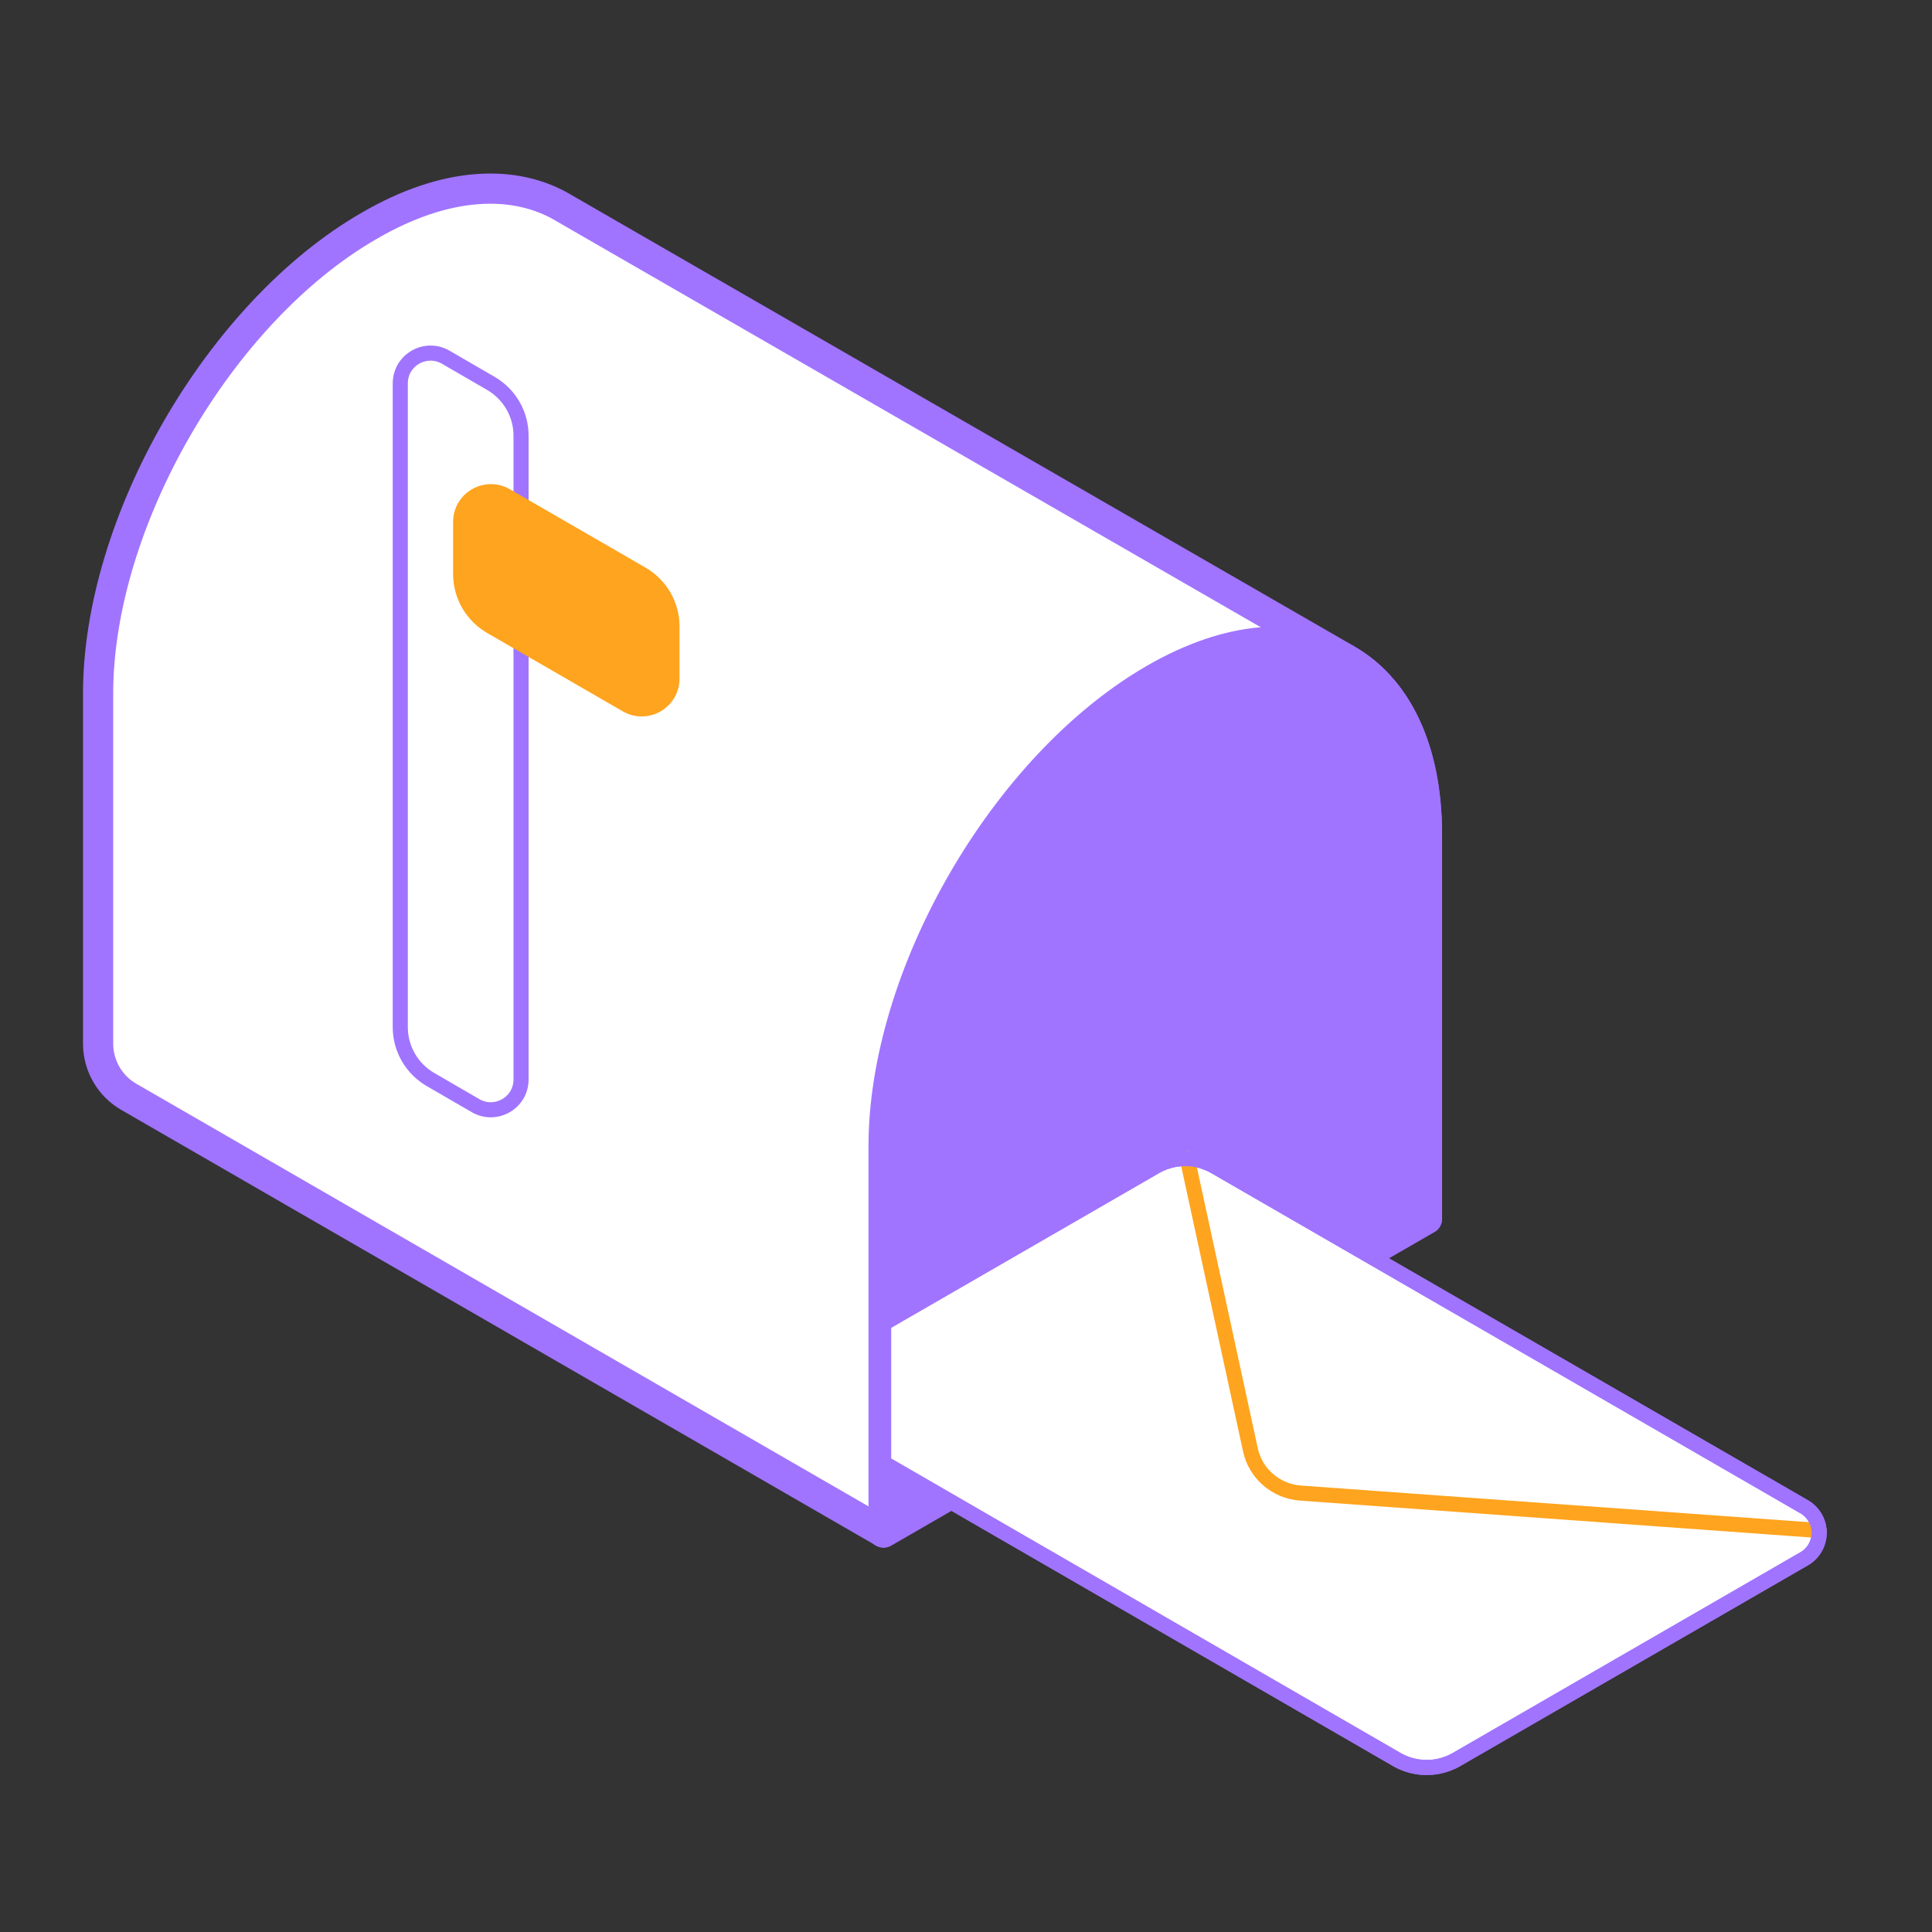 <svg width="64" height="64" fill="none" xmlns="http://www.w3.org/2000/svg"><rect width="100%" height="100%" fill="#333333" stroke="none"/><path d="M47.27 40.37V27.63c0-2.8-.99-4.77-2.57-5.73l-.08-.05-.03-.02L18.71 6.91c-1.64-1-3.94-.91-6.48.57-4.97 2.86-9 9.84-8.98 15.54V34.6c.01.71.39 1.37 1.01 1.73l25 14.43v-.02h.01l18-10.38v.01z" fill="#fff" stroke="#A074FF" stroke-linecap="round" stroke-linejoin="round"/><path d="M47.27 27.64v12.74l-18 10.39V38.04c-.03-5.7 4-12.68 8.97-15.55 4.97-2.87 9.02-.56 9.03 5.15v0z" fill="#A074FF" stroke="#A074FF" stroke-linecap="round" stroke-linejoin="round"/><path d="M13.26 34.03V12.7c0-.77.83-1.25 1.5-.87l1.5.87c.62.36 1 1.02 1 1.73v21.33c0 .77-.83 1.25-1.5.87l-1.5-.87c-.62-.36-1-1.02-1-1.73z" fill="#fff" stroke="#A074FF" stroke-width=".5" stroke-linecap="round" stroke-linejoin="round"/><path d="M15.26 19.02v-1.73c0-.77.83-1.25 1.5-.87l4.5 2.6c.62.36 1 1.02 1 1.73v1.73c0 .77-.83 1.25-1.5.87l-4.5-2.6c-.62-.36-1-1.02-1-1.73z" fill="#FFA41E" stroke="#FFA41E" stroke-width=".5" stroke-linecap="round" stroke-linejoin="round"/><path d="m59.76 49.91-19.5-11.26c-.62-.36-1.38-.36-2 0l-8.99 5.19v4.62l16.99 9.82c.62.36 1.38.36 2 0l11.5-6.64a.996.996 0 0 0 0-1.73z" fill="#fff" stroke="#A074FF" stroke-width=".5" stroke-linecap="round" stroke-linejoin="round"/><path d="m39.33 38.38 2.09 9.64c.17.8.85 1.38 1.66 1.44l17.18 1.24" stroke="#FFA41E" stroke-width=".5" stroke-linecap="round" stroke-linejoin="round"/><path d="m59.76 49.91-19.5-11.26c-.62-.36-1.38-.36-2 0l-8.99 5.19v4.62l16.99 9.82c.62.36 1.38.36 2 0l11.5-6.64a.996.996 0 0 0 0-1.73v0z" stroke="#A074FF" stroke-width=".5" stroke-linecap="round" stroke-linejoin="round"/></svg>